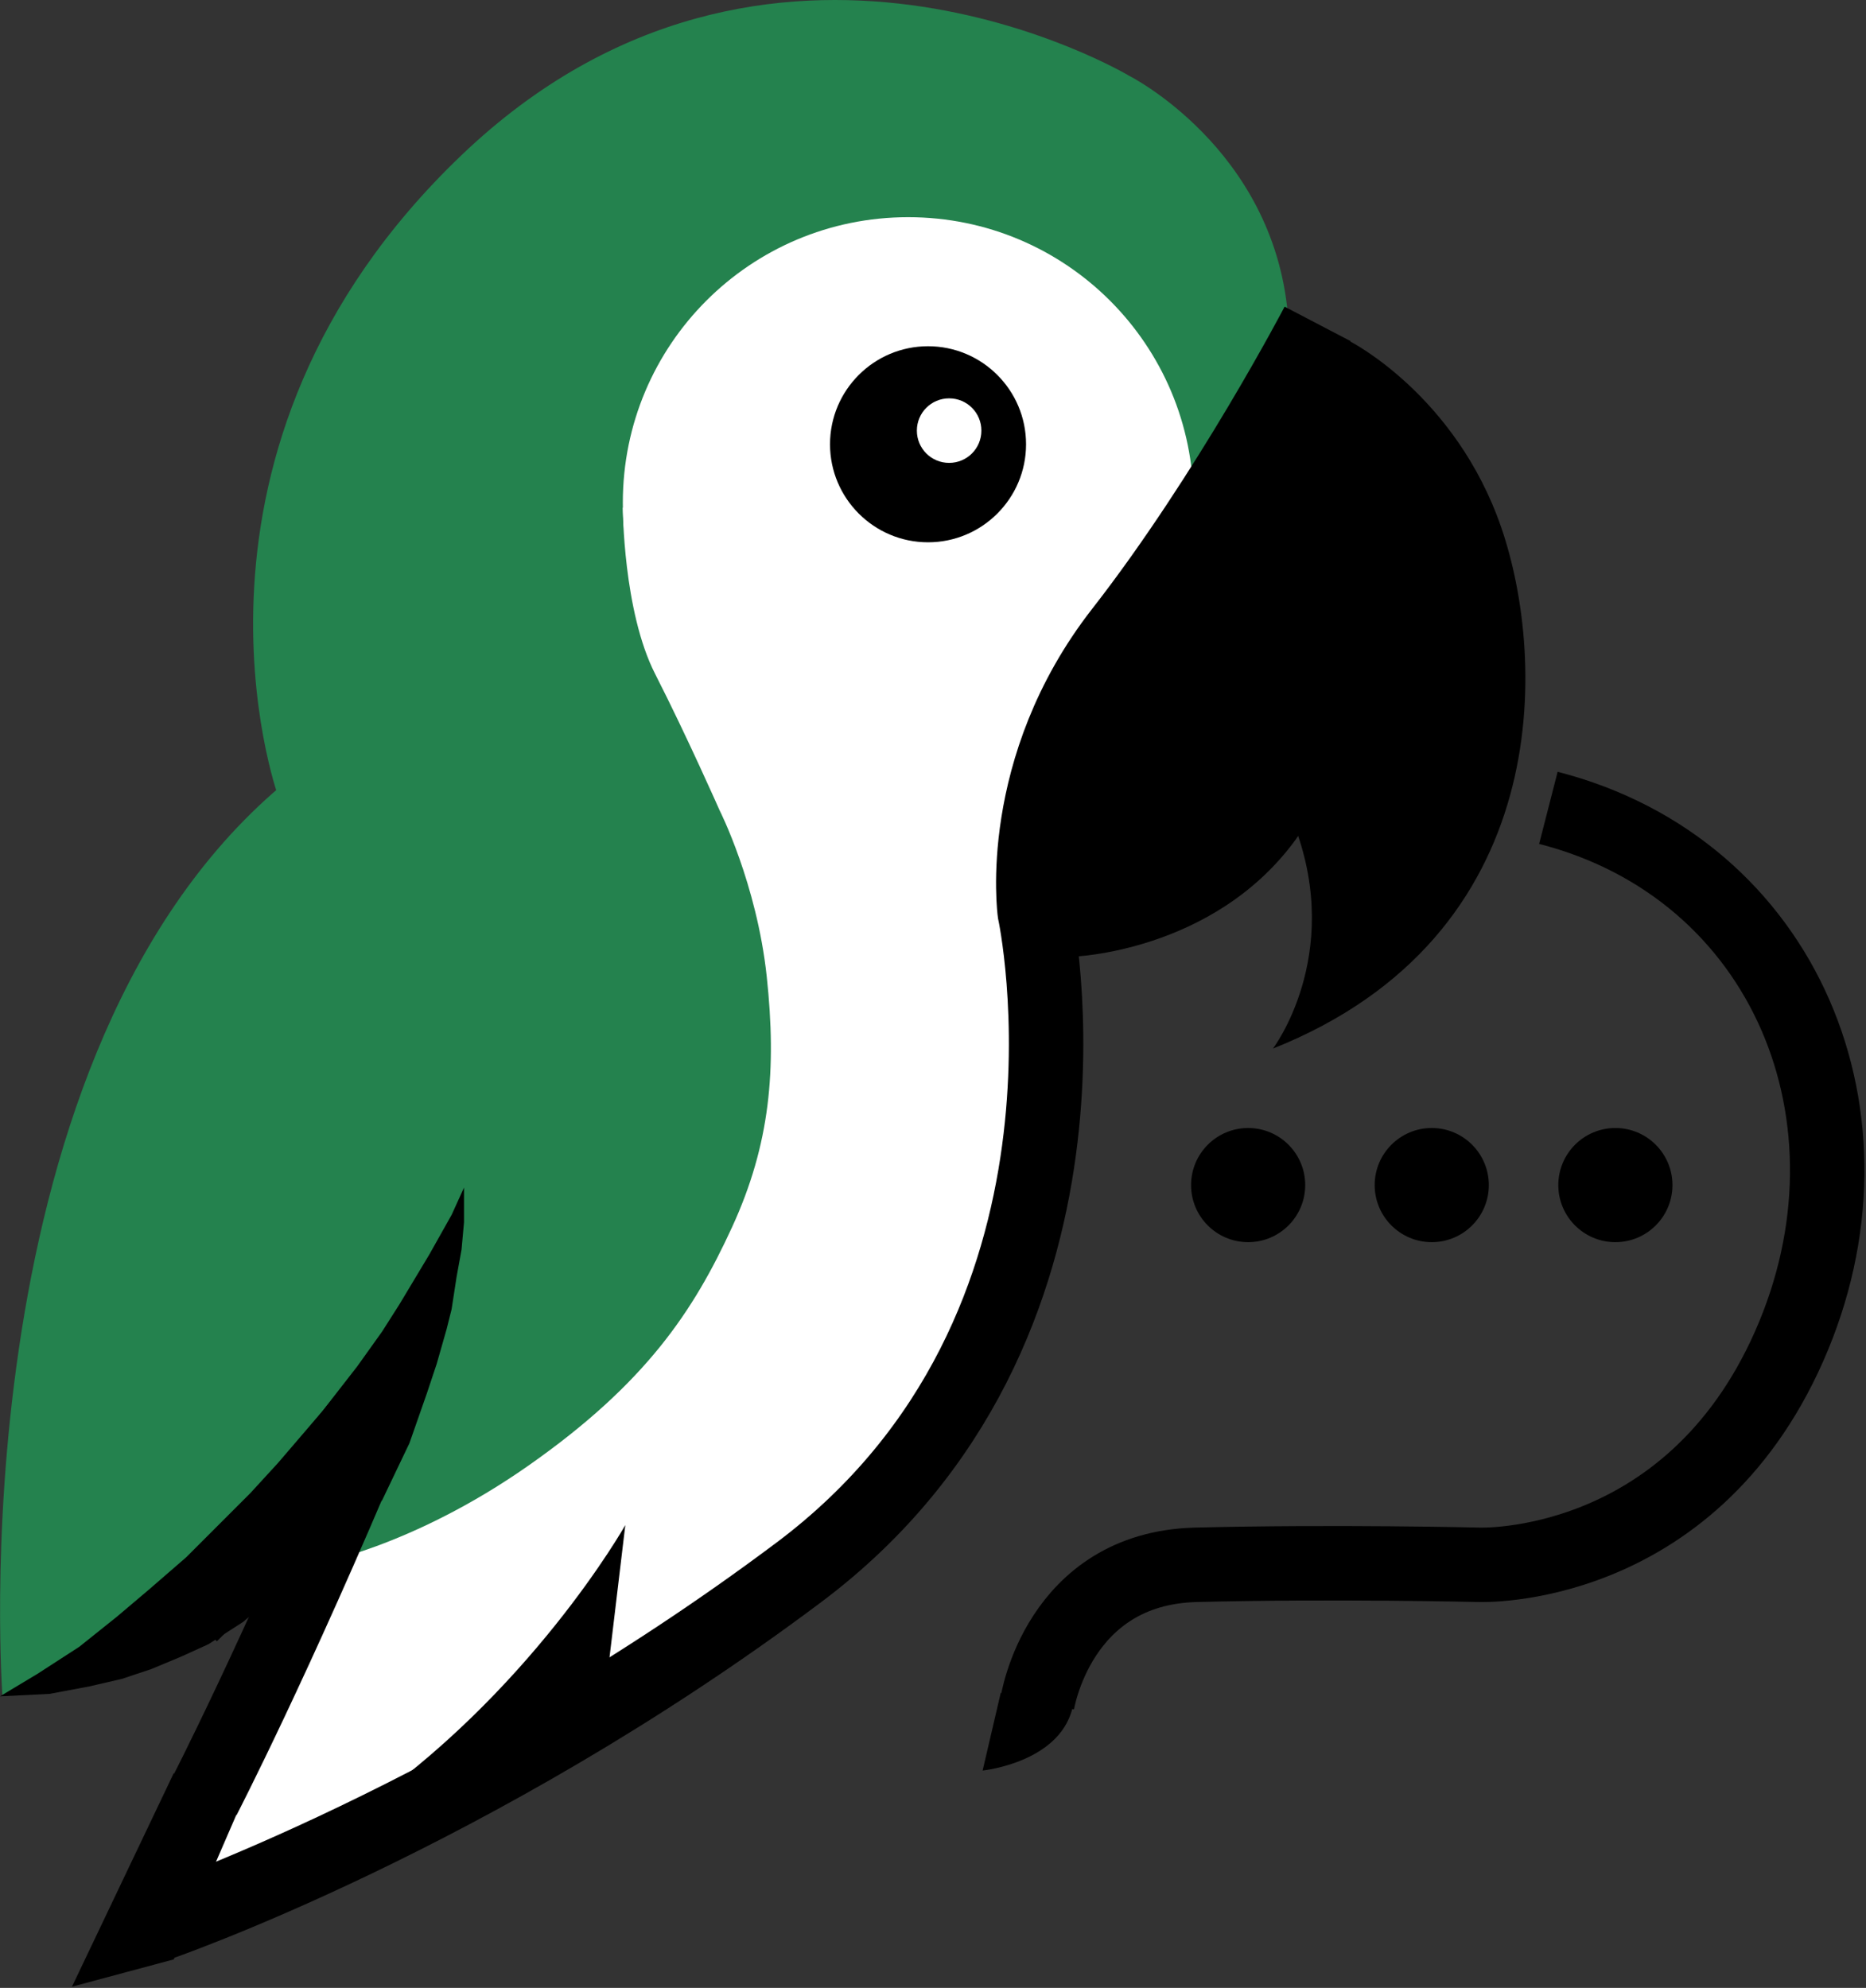 <svg width="752" height="801" viewBox="0 0 752 801" fill="none" xmlns="http://www.w3.org/2000/svg">
<rect x="0" y="0" width="752" height="801" fill="#333333" stroke="none"/>
<path d="M1 683.51C1 683.51 -17.8 432.01 110 319.51C237.8 207.01 87 641.51 87 641.51L1 683.51Z" fill="#24824E"/>
<path d="M418 686.51C418 686.51 426.2 631.91 482 630.51C537.8 629.11 596 630.51 596 630.51C596 630.51 680.5 634.01 721 542.51C761.5 451.01 719.5 350.01 624 325.51" stroke="black" stroke-width="30" stroke-miterlimit="100"/>
<path d="M112 320.51C112 320.51 61.9 181.11 186 62.51C310.1 -56.09 455 30.51 455 30.51C455 30.51 512.9 59.61 519 126.51C525.1 193.41 477 212.51 477 212.51L447 304.51L423 351.51V390.51V428.51V460.51L415 495.51L403 532.51L381 569.51L338 617.51L265 667.51L200 709.51L167 730.51L117 755.51L70 769.51L86 715.51L110 672.51L133 619.51L77 643.51L46 662.51L112 320.51Z" fill="#24824E"/>
<path d="M251 204.51C251 204.51 251.1 246.21 264 271.51C276.9 296.81 290 326.51 290 326.51C290 326.51 305 356.11 309 393.51C313 430.91 310.4 461.01 295 494.51C279.6 528.01 260.5 557.21 213 590.51C165.5 623.81 126 630.51 126 630.51L64 768.51L154 737.51L263 677.51L336 628.51L373 584.51L406 522.51L418 478.51L419 409.51L423 338.51L434 289.51L441 269.51L251 204.51Z" fill="white"/>
<path fill-rule="evenodd" clip-rule="evenodd" d="M366 317.51C302.4 317.51 251 266.11 251 202.51C251 138.91 302.4 87.51 366 87.51C429.6 87.51 481 138.91 481 202.51C481 266.11 429.6 317.51 366 317.51Z" fill="white"/>
<path d="M403.3 682.11L396 713.41C396 713.41 428.6 710.11 432.6 686.31C403.8 682.41 403.3 682.11 403.3 682.11Z" fill="black"/>
<path d="M404 681.51L397 712.51L404 681.51Z" fill="black"/>
<path fill-rule="evenodd" clip-rule="evenodd" d="M651 500.51C638.3 500.51 628 490.21 628 477.51C628 464.81 638.3 454.51 651 454.51C663.7 454.51 674 464.81 674 477.51C674 490.21 663.7 500.51 651 500.51Z" fill="black"/>
<path fill-rule="evenodd" clip-rule="evenodd" d="M577 500.51C564.3 500.51 554 490.21 554 477.51C554 464.81 564.3 454.51 577 454.51C589.7 454.51 600 464.81 600 477.51C600 490.21 589.7 500.51 577 500.51Z" fill="black"/>
<path fill-rule="evenodd" clip-rule="evenodd" d="M503 500.51C490.3 500.51 480 490.21 480 477.51C480 464.81 490.3 454.51 503 454.51C515.7 454.51 526 464.81 526 477.51C526 490.21 515.7 500.51 503 500.51Z" fill="black"/>
<path d="M63 775.51C63 775.51 190.8 731.91 322 633.51C453.2 535.11 417 367.51 417 367.51C417 367.51 409 309.61 452 254.51C495 199.41 531 130.51 531 130.51" stroke="black" stroke-width="30" stroke-miterlimit="100"/>
<path d="M82 724.51C82 724.51 110.7 669.01 149 577.51" stroke="black" stroke-width="30" stroke-miterlimit="100"/>
<path d="M77 650.51C77 650.51 105.3 623.31 151 566.51L77 650.51Z" fill="black"/>
<path d="M77 650.51C77 650.51 105.3 623.31 151 566.51" stroke="black" stroke-width="30" stroke-miterlimit="100"/>
<path d="M0 683.51L15 674.51L32 663.51L47 651.51L60 640.51L75 627.51L87 615.51L101 601.51L112 589.51L130 568.51L144 550.51L154 536.51L161 525.51L167 515.51L173 505.51L182 489.51L187 478.51V492.51L186 503.51L184 514.51L182 527.51L180 535.51L176 549.51L172 561.51L165 581.51L154 604.51L105 647.51L98 653.51L84 662.51L73 667.51L61 672.51L49 676.51L36 679.51L20 682.51L0 683.51Z" fill="black"/>
<path d="M70 789.51L29 800.51L70 714.51L96 729.51L70 789.51Z" fill="black"/>
<path d="M432 385.51C432 385.51 488.7 383.91 522 338.51C555.3 293.11 481 224.51 481 224.51L443 260.51L426 303.51L422 337.51L423 368.51L432 385.51Z" fill="black"/>
<path d="M513 422.51C513 422.51 541.2 385.41 522 333.51C502.8 281.61 480 243.51 480 243.51L489 194.51L531 150.51L544 137.51C544 137.51 586.6 159.11 605 212.51C623.4 265.91 626.7 377.21 513 422.51Z" fill="black"/>
<path fill-rule="evenodd" clip-rule="evenodd" d="M374 218.51C352.2 218.51 334.5 200.81 334.5 179.01C334.5 157.21 352.2 139.51 374 139.51C395.8 139.51 413.5 157.21 413.5 179.01C413.5 200.81 395.8 218.51 374 218.51Z" fill="black"/>
<path fill-rule="evenodd" clip-rule="evenodd" d="M382.5 186.51C375.3 186.51 369.5 180.71 369.5 173.51C369.5 166.31 375.3 160.51 382.5 160.51C389.7 160.51 395.5 166.31 395.5 173.51C395.5 180.71 389.7 186.51 382.5 186.51Z" fill="white"/>
<path d="M252 614.51C252 614.51 213.5 682.81 143 730.51C72.5 778.21 165 731.51 165 731.51L244 681.51L252 614.51Z" fill="black"/>
</svg>
